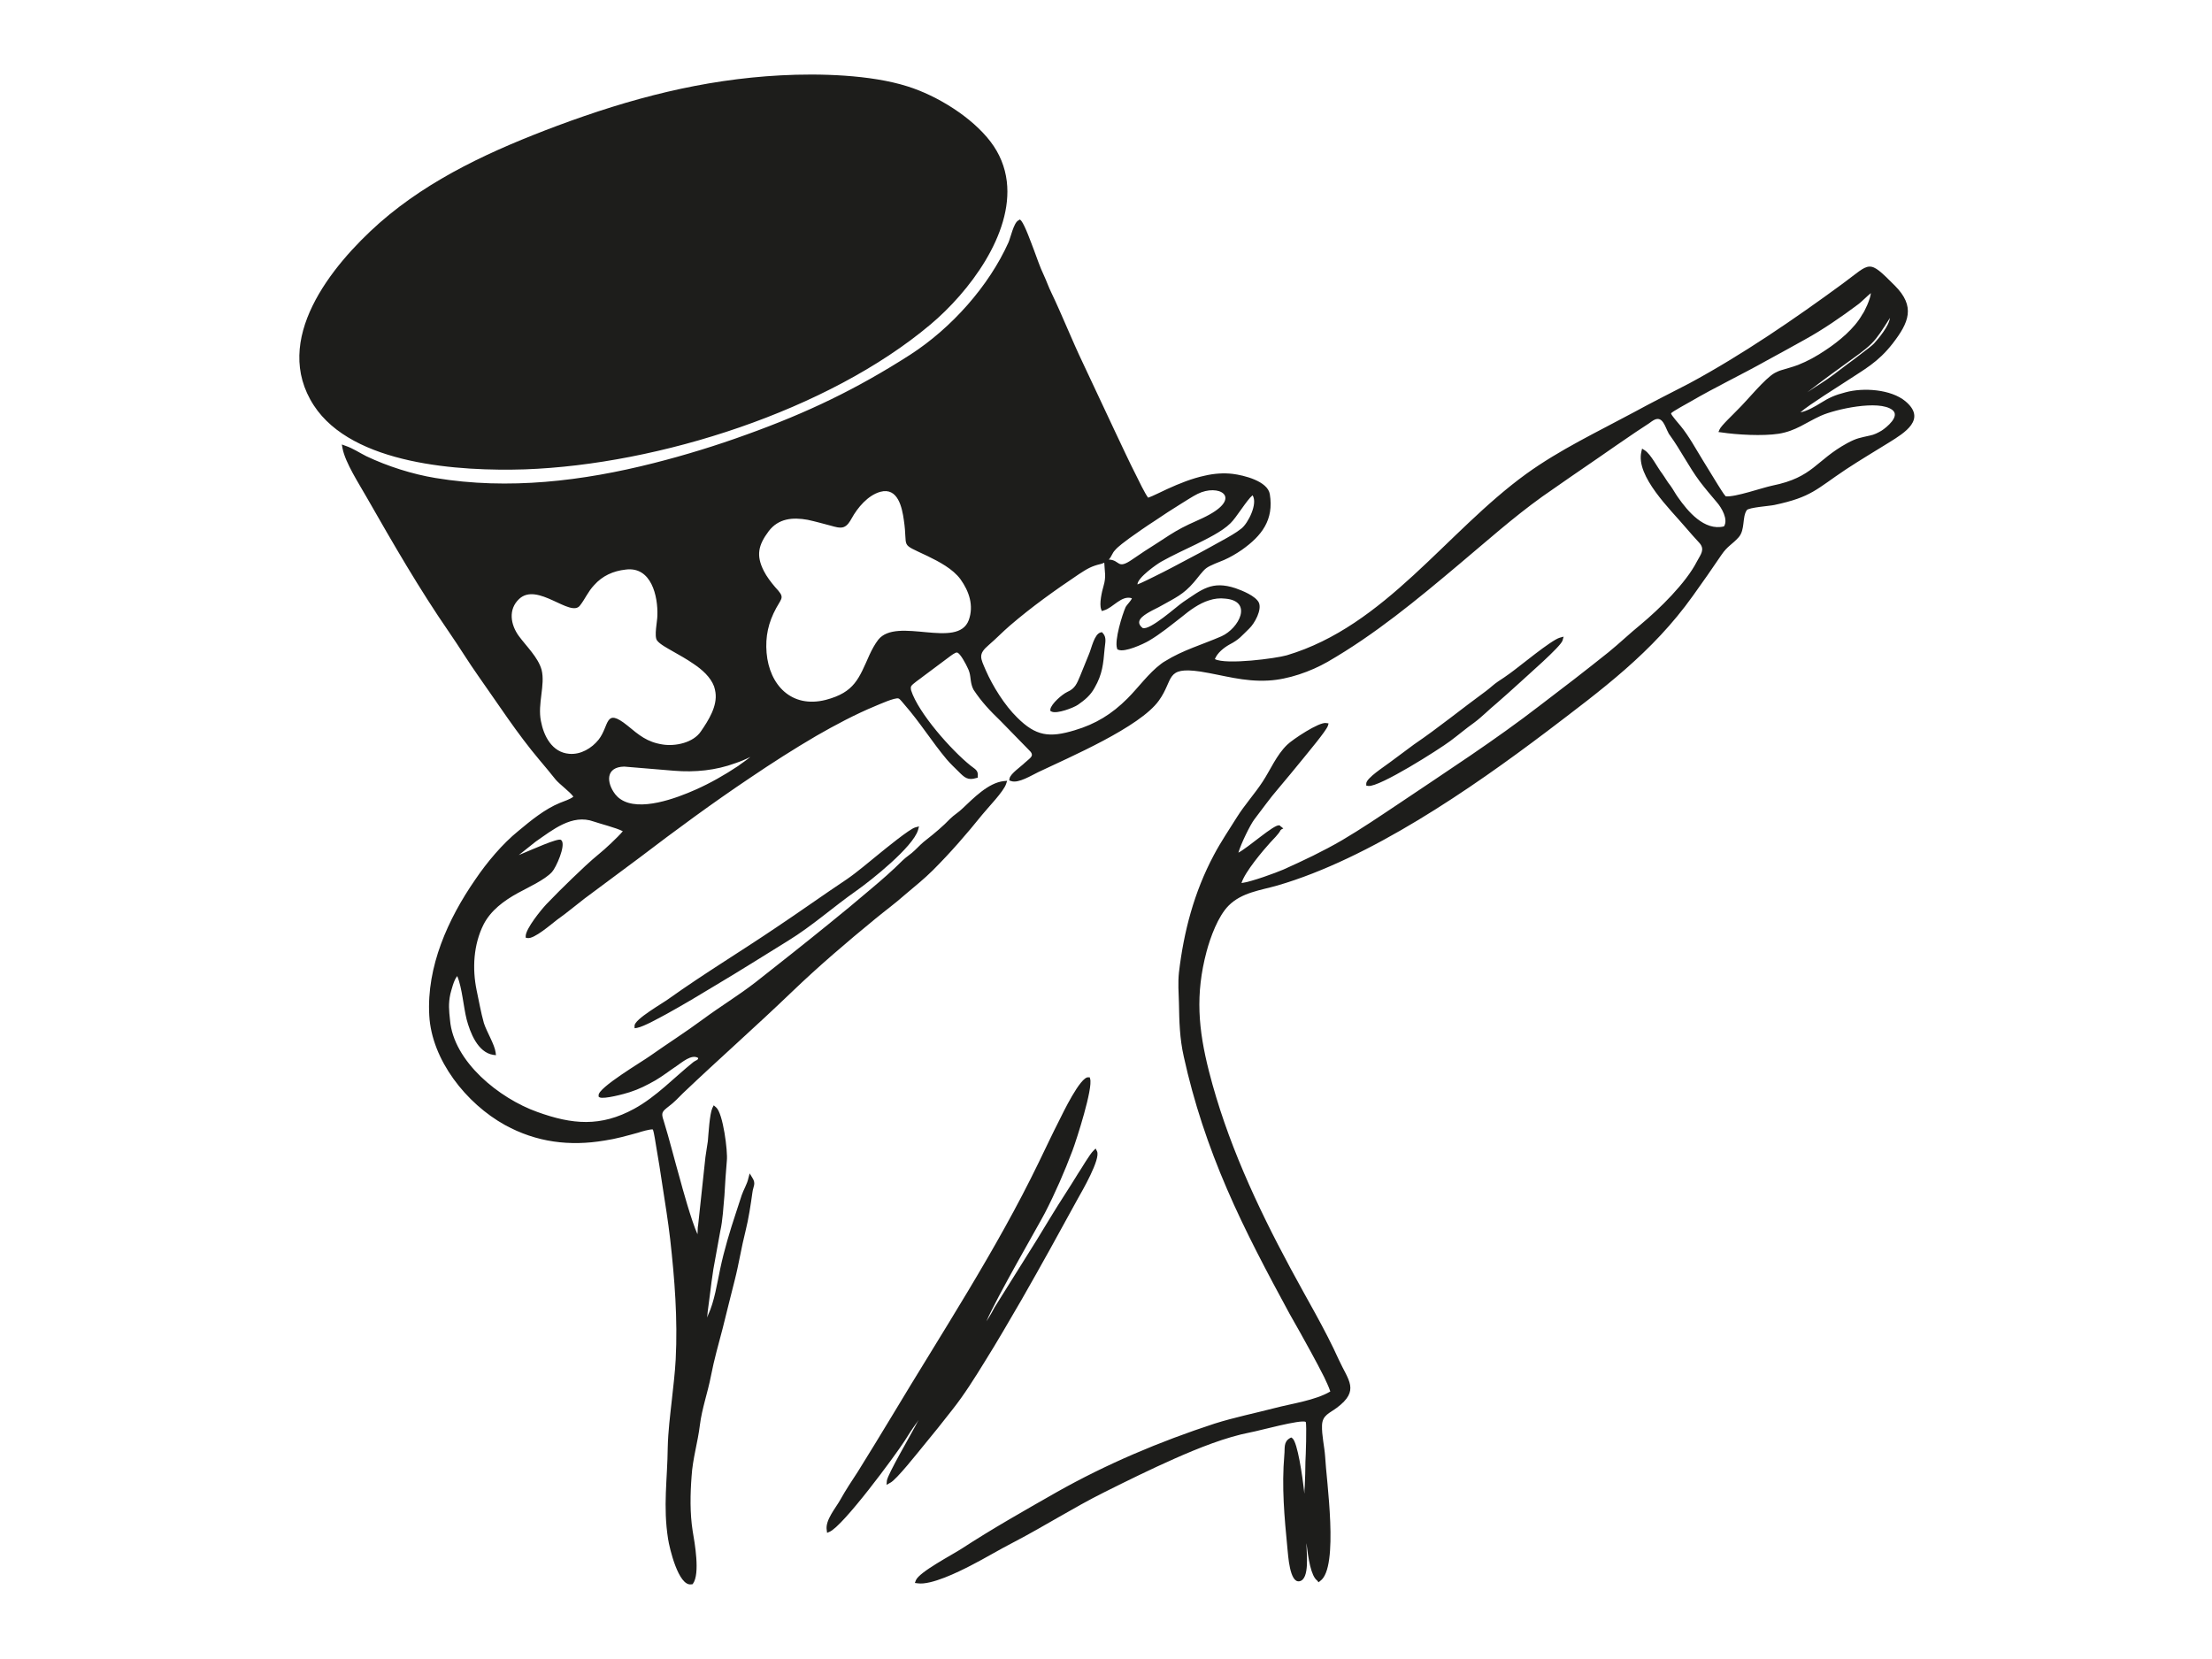 <?xml version="1.0" encoding="utf-8"?>
<!-- Generator: Adobe Illustrator 22.0.1, SVG Export Plug-In . SVG Version: 6.00 Build 0)  -->
<svg version="1.1" id="Layer_1" xmlns="http://www.w3.org/2000/svg" xmlns:xlink="http://www.w3.org/1999/xlink" x="0px" y="0px"
	 viewBox="0 0 640 480" enable-background="new 0 0 640 480" xml:space="preserve">
<g>
	<path fill-rule="evenodd" clip-rule="evenodd" fill="#1D1D1B" d="M378,446.5c0,0.2,0,0.3,0,0.5c0,2.2,1,9.9-2,10.5
		c-2.9,0.6-3.3-7.7-3.5-9.4c-0.9-9.3-1.7-17.9-0.9-27.2c0.2-1.9-0.3-3.7,1.6-4.8l0.4-0.2l0.4,0.3c1.4,1.3,2.8,10.4,3.4,16
		c0-0.7,0-1.4,0.1-2.1c0.1-2.4,0.2-4.8,0.2-7.2c0.1-1.5,0.4-10.5,0.1-11.5c-1.4-0.8-13.6,2.6-15.9,3c-7.3,1.4-15.2,4.6-22,7.6
		c-7,3.1-13.7,6.4-20.5,9.8c-8.8,4.4-17.1,9.7-25.9,14.3c-4.3,2.2-8.4,4.7-12.7,6.9c-3.5,1.8-11.4,5.7-15.3,5.1l-0.8-0.1l0.3-0.8
		c1-2.4,10.6-7.4,13.2-9.1c8.9-5.8,18.1-11,27.4-16.3c14.5-8.2,29.9-14.7,45.8-19.9c5.7-1.8,11.6-3,17.4-4.5
		c4.9-1.3,11.7-2.2,16.1-4.8c-0.4-1.3-1.3-3.1-1.8-4.2c-1.2-2.4-2.5-4.8-3.8-7.2c-2-3.7-4.1-7.4-6.2-11.1
		c-6.4-11.8-12.8-23.8-18.1-36.1c-5.4-12.5-9.6-25.1-12.5-38.3c-1.2-5.3-1.3-10.2-1.4-15.6c-0.1-2.9-0.3-5.8,0-8.7
		c1.4-11.9,4.4-23.3,10.1-34c2-3.8,4.4-7.3,6.7-11c2.2-3.5,5.1-6.7,7.4-10.2c2.3-3.5,4-7.7,7.1-10.7c1.5-1.5,9.3-6.7,11.3-6.3
		l0.7,0.1l-0.2,0.7c-0.5,1.5-6,8-7.1,9.4c-2.4,2.9-4.8,5.9-7.2,8.7c-2.6,3-4.6,5.9-7,9c-1.2,1.6-3.8,6.9-4.6,9.6
		c2.9-1.5,10.3-8.2,11.8-7.9l0.3,0.1l0.1,0.2c0.1,0,0.1,0.1,0.2,0.1l0.6,0.5l-0.6,0.3c0,0.1-0.1,0.1-0.2,0.2c-0.5,1.1-2.2,2.7-3,3.6
		c-1.9,2.1-7.3,8.4-8.3,11.7c3-0.4,10-3,12.1-3.9c5.8-2.6,11.5-5.3,17-8.5c5.6-3.3,10.9-6.9,16.3-10.5c13.8-9.3,27.9-18.4,41.1-28.6
		c6.6-5,13.2-10.1,19.7-15.3c3.2-2.6,6.1-5.4,9.3-8c5.4-4.5,13.1-12,16.3-18.3c1-1.9,2.4-3.4,0.7-5.3c-1.4-1.5-2.7-3-4-4.5
		c-4.3-5.1-14.5-14.8-12.8-21.9l0.2-0.9l0.8,0.5c1.8,1.2,3.6,4.9,5,6.7c0.8,1.1,1.5,2.4,2.4,3.5c0.8,1.1,1.4,2.3,2.2,3.4
		c2.8,4,7.6,9.8,13.3,8.4c1.3-2-0.7-5.4-2-6.9c-1.7-2-3.4-4-5-6.1c-3.2-4.3-5.5-9-8.6-13.3c-0.2-0.3-0.4-0.5-0.5-0.8
		c-0.9-1.6-1.6-4.8-3.9-3.8c-0.5,0.2-1.3,0.8-1.7,1.1c-1.3,0.8-2.5,1.7-3.8,2.5c-3.7,2.5-7.3,5-10.9,7.5
		c-5.4,3.7-10.8,7.4-16.2,11.2c-8.5,6.1-16.2,13-24.2,19.7c-12,10.1-24.2,20.2-37.9,28.1c-4.9,2.8-11.4,5.1-17.1,5.4
		c-7.2,0.4-12.8-1.5-19.7-2.6c-10.3-1.5-7.6,2.3-12,8.4c-5.5,7.7-25.9,16.4-34.9,20.7c-1.9,0.9-5.7,3.3-7.8,2.6l-0.6-0.2l0.1-0.6
		c0.3-1.4,3.3-3.4,4.4-4.5c1.6-1.5,3.1-2,1.1-3.8l-8.1-8.3c-3.1-3-5.4-5.4-7.8-9c-0.2-0.4-0.4-0.8-0.5-1.2c-0.6-2-0.2-3.2-1.3-5.3
		c-0.3-0.7-2.1-4.2-3-4.3c-0.5-0.1-1.9,1-2.3,1.3l-7.5,5.6c-0.7,0.6-3.2,2.2-3.5,2.9c-0.1,0.3-0.1,0.7,0,1.1
		c2.1,6.6,11.7,17.4,17.2,21.8c1.2,1,2.3,1.3,2.1,3.1l0,0.4l-0.4,0.1c-2.5,0.8-3.5-0.2-5.1-1.8c-1.2-1.2-2.4-2.3-3.5-3.6
		c-4.2-5-7.8-10.8-12.1-15.7c-0.4-0.4-1.3-1.7-1.8-1.9c-1-0.4-5.8,1.8-6.8,2.2c-5.8,2.4-11.6,5.5-17,8.6
		c-6.5,3.8-12.9,7.9-19.1,12.1c-10.9,7.3-21.5,15.1-32,23.1c-5.3,4-10.7,7.9-16,11.9c-2.6,2-5.2,4.2-7.9,6.1
		c-1.6,1.2-6.7,5.7-8.6,5.3l-0.5-0.1l0-0.5c0.1-2.2,4.4-7.5,6-9.2c2.4-2.5,4.9-5,7.4-7.4c2.5-2.4,5.2-5,7.9-7.2
		c1.4-1.1,5.4-4.8,6.8-6.5c-1.9-1-6.7-2.2-8.4-2.8c-6.3-2.3-12,2.5-16.8,5.8l-4.9,3.9c3.9-1.6,11.3-5,12.2-4.4l0.1,0.1l0.1,0.1
		c1.2,1.5-1.6,7.8-2.8,9.1c-2.1,2.3-7,4.5-9.9,6.1c-4,2.2-7.8,5-9.9,9.1c-2.9,5.8-3.3,12.7-2,19c0.7,3.2,1.2,6.3,2.1,9.5
		c0.8,2.5,3.1,6.2,3.4,8.5l0.1,0.8l-0.8-0.1c-4.5-0.7-6.7-6.5-7.7-10.3c-0.9-3.6-1.3-9.1-2.7-12.5c-1,1.1-1.7,4.1-2,5.2
		c-0.6,2.8-0.4,4.7-0.1,7.5c1,12.1,14.3,22.7,25.2,26.6c10.2,3.7,18.4,4.4,28.1-0.9c6.4-3.5,11.5-9,17.1-13.5
		c0.6-0.5,1.5-0.6,1.4-1.2c-1.9-1.2-4.7,1.3-6.2,2.3c-2.1,1.4-4,2.9-6.2,4.2c-2.5,1.4-4.6,2.5-7.4,3.4c-1.5,0.5-7.5,2.1-8.7,1.5
		l-0.3-0.2l0-0.4c-0.2-2.2,12.7-9.8,14.9-11.4c5.1-3.6,10.3-6.9,15.3-10.6c5-3.7,10.3-6.9,15.2-10.7c7.1-5.6,14.1-11.1,21.1-16.8
		c4.1-3.3,8.2-6.7,12.3-10.2c3.1-2.6,6.2-5.3,9.1-8.2c1.1-1.1,2.5-1.9,3.6-3c1.1-1.1,2.2-2.2,3.4-3.1c2.3-1.8,4.8-3.9,6.8-6
		c1.1-1.1,2.5-1.9,3.6-3c3.1-2.9,7.4-7.4,11.9-7.9l1-0.1l-0.3,0.9c-0.7,2.2-5.2,6.8-6.9,8.9c-4.5,5.6-9.2,11-14.3,16.1
		c-2.5,2.5-5.4,4.8-8.1,7.1c-2.7,2.4-5.7,4.6-8.5,6.9c-8.3,6.8-16.5,13.8-24.2,21.2c-10.3,9.9-21.1,19.4-31.5,29.3
		c-1.3,1.3-2.6,2.7-4.1,3.8c-1.9,1.5-2.3,1.8-1.5,4.1c1.7,5.5,3.1,11.2,4.7,16.8c0.7,2.6,3.3,12.1,5.1,16.1c0.1-0.9,0-1.8,0.2-2.7
		l2.1-19.6c0.2-1.6,0.5-3.1,0.7-4.6c0.2-2.2,0.5-7.8,1.3-9.6l0.4-0.8l0.7,0.6c2,1.7,3.4,12.7,3.1,15.4c-0.3,3.3-0.5,6.7-0.7,10.1
		c-0.3,3.3-0.5,7.2-1.2,10.3l-2,11c-0.4,2.5-0.7,5-1,7.4c-0.1,1.1-0.7,4.8-0.8,6.6c0.1-0.3,0.2-0.6,0.3-0.8
		c1.8-3.8,2.6-9.2,3.5-13.4c1.1-5.2,2.8-10.9,4.5-16c0.6-1.7,1.1-3.5,1.7-5.2c0.5-1.5,1.6-3.3,1.9-4.8l0.4-1.5l0.8,1.3
		c1.1,1.7,0.2,2.5,0,4.2c-0.5,3.6-1.1,7.6-2,11.2c-1.2,4.7-1.9,9.4-3.1,14.1c-1.2,4.6-2.3,9.3-3.5,14c-1.2,4.6-2.5,9.1-3.4,13.8
		c-0.9,4.7-2.6,9.4-3.2,14.2c-0.6,5-2.1,9.8-2.4,14.8c-0.4,5.2-0.5,10.7,0.3,15.8c0.6,3.5,2.2,12.4,0.1,15.3l-0.2,0.2l-0.3,0
		c-3.7,0.6-6.3-10.5-6.7-13.1c-1.5-9.5-0.2-17.2-0.1-26.6c0.1-4.5,0.7-9.3,1.2-13.8c0.4-3.8,0.9-7.7,1.1-11.6
		c0.6-11.7-0.3-23.2-1.6-34.8c-0.6-5.2-1.5-10.7-2.3-15.9c-0.5-3.5-1.1-7.1-1.7-10.6c-0.2-1.1-0.6-4.1-1-5.2
		c-0.6-0.2-3.7,0.7-4.2,0.9c-3.3,0.9-6.4,1.8-9.8,2.3c-10.1,1.7-19.7,0.5-28.8-4.5c-11.2-6.2-21.2-18.8-21.9-31.7
		c-0.8-14.1,5.4-27.9,13.3-39.3c3.3-4.9,7.9-10.4,12.5-14.1c3.6-3,7.6-6.3,12-8.1c1.2-0.5,2.9-1,3.9-1.8c-1-1.4-4-3.6-5.1-4.9
		c-1.5-1.9-3.1-3.8-4.7-5.7c-6.5-7.7-11.9-16.1-17.7-24.3c-2.9-4.1-5.5-8.4-8.4-12.6c-8.7-12.6-16.3-25.8-23.9-39.1
		c-2.2-3.9-6.2-10-7-14.2l-0.2-1.1l1.1,0.4c2.1,0.7,4,2,6,3c6.1,2.9,13.3,5.2,20,6.3c21.1,3.5,42.6,0.9,63.1-4.3
		c9.1-2.3,18.2-5.1,27-8.3c17.5-6.3,31.7-13.1,47.3-23.1c11.9-7.7,22.7-19.8,28.4-32.5c0.6-1.4,1.5-5.6,2.8-6.3l0.5-0.3l0.4,0.4
		c1.1,1.4,2.9,6.5,3.6,8.3c0.9,2.4,1.8,5.1,2.9,7.4c0.8,1.7,1.4,3.5,2.2,5.1c3.2,6.7,5.9,13.6,9.1,20.3c3.1,6.5,6.1,13.1,9.2,19.6
		c2.1,4.4,4.1,8.8,6.3,13.1c0.5,1,2.5,5.2,3.4,6.3c1-0.3,4.8-2.2,5.5-2.5c3.5-1.6,7.2-3.1,11-3.9c2.6-0.6,5.3-0.8,7.9-0.5
		c3.3,0.4,10.2,2.1,10.8,5.9c1.2,7.4-2.3,12-8.1,16.1c-1.6,1.1-3.3,2.1-5.1,2.9c-1.2,0.5-4.2,1.6-5.2,2.4c-1,0.7-2.7,3.1-3.6,4.1
		c-3,3.5-5.4,4.5-9.3,6.7c-1.2,0.7-2.4,1.2-3.6,1.9c-1.9,1.1-4.3,2.7-1.9,4.6c2.1,0.8,9.9-6.3,11.7-7.5c5.4-3.6,8.3-6.3,15.2-4
		c2,0.7,5.7,2.2,6.7,4.1c1,2.1-1.2,6.1-2.8,7.6c-2.2,2.1-2.8,3.1-5.7,4.6c-1.6,0.9-3.5,2.4-4.2,4.2c3.3,1.7,17.7-0.2,20.8-1.1
		c28.5-8.5,46.1-35.7,69.3-52.5c9.7-7,20.5-12.1,31.1-17.8c5.3-2.9,10.7-5.6,16.1-8.4c15.2-8.2,30.4-18.6,44.3-28.8
		c8.3-6.1,7.3-7.3,15.1,0.5c6.1,6.1,4.1,10.7-0.6,16.8c-4.3,5.5-8.1,7.4-13.7,11.1c-1.8,1.2-10.5,6.6-13,8.8
		c1.9-0.3,4.4-1.8,5.7-2.6c2.7-1.7,4.3-2.4,7.4-3.2c5.1-1.4,13.1-0.9,17.3,2.6c6.2,5.2-0.2,9.1-4.7,11.9c-4.2,2.6-8.4,5.1-12.5,7.8
		c-8.7,5.8-9.9,8-20.7,10.3c-1.3,0.3-7.4,0.7-8,1.5c-1.4,2-0.4,5.7-2.4,7.9c-1.8,2-3.2,2.5-4.9,5c-2.7,4-5.5,8-8.3,11.9
		c-11.7,16.4-26.3,27.1-42.2,39.2c-22.1,16.7-51.2,36.8-78,44.6c-4.9,1.4-10.3,2-14.1,5.8c-3.1,3.1-5.3,9.2-6.4,13.3
		c-3.3,12.4-2.4,22.5,0.7,34.7c5.1,20,13.8,38.8,23.6,57c4.7,8.8,9.9,17.4,14,26.5c2.7,5.9,6.1,8.8-0.6,13.8
		c-2.1,1.6-4.2,2.1-4.3,5.1c-0.1,2.9,0.7,6.1,0.9,9c0.3,6.5,4.1,32.1-1.4,36l-0.5,0.4l-0.4-0.5C379.3,456,378.5,450.8,378,446.5
		L378,446.5z M225.9,21.8c11.2-0.6,26-0.2,36.7,3.2c8.6,2.7,18.6,8.9,24,16c2.6,3.4,4.2,7.3,4.7,11.5c1.8,15.2-10.9,32-22.1,41.4
		c-29.6,24.9-78.6,40.5-117.3,41.9c-18.8,0.6-49.9-1.3-61.1-18.5c-12.3-18.9,5-40.4,19-52.8c14.8-13,33-21.2,51.4-28.1
		C182.4,28.5,203.2,23,225.9,21.8L225.9,21.8z M265.8,410.8c-0.3,0.5-0.6,0.9-0.9,1.3c-1.1,1.5-2.1,3.1-3.1,4.7
		c-2.9,4.5-17.9,24.8-21.8,26.4l-0.7,0.3l-0.1-0.8c-0.5-2.9,2.7-6.5,4-8.9c1.5-2.7,3.3-5.4,5-8c3.3-5.3,6.6-10.7,9.8-16
		c14.5-24.2,30.2-48,42.5-73.4c2-4.1,3.9-8.2,6-12.3c0.9-1.8,6.1-12.7,8.4-12.4l0.4,0l0.1,0.4c0.9,2.7-3.9,17.6-5.1,20.8
		c-2.3,6.1-5,12.3-8,18.1c-2.1,4-13.9,24.3-16.9,31.3c1-1.5,2.1-3.5,2.4-4.1l12.2-19.5c2.7-4.4,5.3-8.8,8.1-13.1
		c1.3-2,2.6-4.1,3.9-6.2c0.9-1.3,3.3-5.5,4.4-6.5l0.6-0.6l0.4,0.8c1.1,2.2-4.3,11.5-5.6,13.8c-5.3,9.7-10.7,19.5-16.2,29.1
		c-3.5,6-7,12.1-10.7,18c-2.9,4.7-5.9,9.5-9.3,13.8c-2.8,3.6-5.6,7.1-8.5,10.6c-1.5,1.8-7.7,9.7-9.5,10.6l-1.1,0.6l0.1-1.2
		C256.9,426.4,263.3,415.6,265.8,410.8L265.8,410.8z M183.6,296.8c-0.1-1.9,8.3-6.6,10-7.9c10.1-7.2,20.7-13.6,30.9-20.5
		c6.9-4.6,13.6-9.4,20.5-14c3.2-2.2,6.4-5,9.4-7.4c1.6-1.3,8.8-7.2,10.4-7.6l1.1-0.3l-0.3,1.1c-1.5,4.9-13.4,14.4-17.8,17.5
		c-6.7,4.7-12.8,10.2-19.8,14.5c-7,4.3-13.9,8.7-21,12.9c-4.6,2.8-9.3,5.6-14,8.2c-1.9,1-6.6,3.7-8.7,4.1l-0.7,0.1L183.6,296.8
		L183.6,296.8z M395.3,226.7c0-1.6,5.4-5,6.8-6.1l7-5.2c7.2-4.9,13.9-10.4,20.9-15.5c1.2-0.9,2.2-1.9,3.4-2.7
		c1.2-0.8,2.3-1.5,3.5-2.4c2.8-2,11.9-9.6,14.4-10.3l1.1-0.3l-0.3,1.1c-0.5,1.8-10.6,10.5-12.6,12.4c-2.1,1.9-4.3,3.9-6.5,5.8
		c-2.2,1.8-4.2,3.9-6.5,5.6c-2.4,1.7-4.6,3.6-6.9,5.3c-3.2,2.4-20.5,13.4-23.7,13l-0.6-0.1L395.3,226.7L395.3,226.7z M541.3,84.8
		c-1,0.8-2.9,2.7-3.6,3.2c-4.8,3.6-10.3,7.4-15.6,10.3c-3.6,2-7.2,4-10.9,6c-7.3,4.1-14.9,7.7-22.1,11.9c-0.5,0.3-5.5,3-5.6,3.4
		c-0.1,0.4,2.5,3.3,2.8,3.7c2.3,2.8,4.5,6.8,6.4,9.9c1.4,2.3,2.9,4.7,4.3,7c0.4,0.6,1.7,2.8,2.3,3.4c2.7,0.3,10.6-2.5,13.5-3.1
		c11.9-2.4,12.5-7.3,21.7-12.3c2.8-1.5,3.6-1.5,6.6-2.2c1.1-0.2,2.3-0.8,3.3-1.4c1.4-0.9,5.5-4.2,3.1-6c-3.9-3-16.5-0.2-20.7,1.7
		c-4.4,2-7.2,4.4-12.2,5.2c-4.6,0.7-12,0.3-16.6-0.4l-0.8-0.1l0.3-0.7c0.4-1.1,4.3-4.7,5.3-5.8c2.7-2.6,7.8-9,10.7-10.6
		c0.6-0.3,1.2-0.6,1.9-0.8c1.6-0.5,3.2-0.9,4.8-1.5c2.8-1.1,5.5-2.6,8-4.3c3.8-2.5,8.4-6.3,10.6-10.3
		C539.4,90.3,541.2,86.5,541.3,84.8L541.3,84.8z M522.9,113.5c1.5-1,3-2,3.7-2.4c2.7-1.7,5.5-3.9,8-5.8c1.7-1.2,3.3-2.5,4.9-3.7
		c0.8-0.6,2-1.5,2.7-2.2c1.2-1.3,4.4-5.1,4.6-7.4c-0.2,0.3-0.4,0.6-0.5,0.8c-1.4,2.2-3,4.8-4.8,6.6c-2,2-5,4-7.3,5.7
		C532.6,106.2,526.9,110.4,522.9,113.5L522.9,113.5z M327.5,173.1c-3-1-5.5,2.8-8.1,3.5l-0.6,0.2l-0.2-0.5c-0.6-1.6,0.2-5.1,0.7-6.8
		c0.8-2.7,0.3-4.1,0.2-6.7c-0.4,0.2-0.7,0.3-1.1,0.4c-2.6,0.6-3.9,1.4-6.2,2.9c-7,4.7-13.6,9.4-20,14.9c-2.1,1.8-4,3.8-6.1,5.6
		c-3.2,2.7-2.4,3.8-0.9,7.3c2,4.6,5.5,10.2,9.1,13.7c5.4,5.4,9.3,5.9,16.6,3.7c6.1-1.8,10.8-4.7,15.3-9.2c3.2-3.2,6.1-7.3,9.7-10
		c0.4-0.3,0.8-0.6,1.2-0.8c5.1-3.2,10.8-4.8,16.3-7.2c5.1-2.3,9.2-10.2,1.1-10.9c-1.6-0.2-3.2,0-4.7,0.5c-2.9,0.9-5.6,2.9-7.9,4.8
		c-3.1,2.4-6.1,4.9-9.5,6.9c-1.7,1-7,3.4-8.8,2.6l-0.3-0.1l-0.1-0.3c-0.8-2.3,1.5-9.8,2.5-12C326.1,174.9,327.2,173.9,327.5,173.1
		L327.5,173.1z M303.9,205.2c0.3-1.6,3.4-4.3,4.9-5c2.3-1,2.8-2.5,3.7-4.6c0.9-2.1,1.7-4.3,2.6-6.4c0.7-1.6,1.5-5.7,3.3-6.2l0.4-0.1
		l0.3,0.3c1.2,1.3,0.6,3,0.5,4.5c-0.4,4.4-0.6,7.3-2.9,11.3c-1.2,2.2-2.8,3.5-4.8,4.9c-1.3,0.9-6.1,2.7-7.6,2l-0.4-0.2L303.9,205.2
		L303.9,205.2z M320.8,161.9c3.4,0.1,2.3,3.1,6.9-0.1c2.3-1.6,4.6-3.1,7-4.6c2.3-1.5,4.8-3.2,7.3-4.5c2.6-1.4,5.4-2.4,7.9-3.8
		c9.4-5.2,2.6-9-3.4-6c-1.6,0.8-3.2,1.9-4.7,2.8c-2.6,1.6-5.2,3.3-7.7,5c-2.5,1.6-4.9,3.3-7.3,5c-1.2,0.9-3.3,2.4-4.2,3.5
		C321.8,160,321.6,161.1,320.8,161.9L320.8,161.9z M329.1,169.1c1.3-0.5,4.1-1.9,4.9-2.3c3.5-1.7,7-3.6,10.4-5.4
		c3.1-1.6,6.1-3.3,9.2-5c1.8-1,4-2.2,5.6-3.5c1.9-1.5,4.8-7.2,3.2-9.6c-1.7,1.4-4.7,6.5-6.4,8.1c-2.4,2.4-7,4.6-10,6.1
		c-3.3,1.6-6.8,3.2-10,5C334.9,163.1,329.1,167.1,329.1,169.1L329.1,169.1z M254.7,142.3c-3.6,1-6.6,4.6-8.3,7.7
		c-0.5,0.9-1.2,2.1-2.3,2.5c-1.1,0.4-2.6-0.1-3.7-0.4c-2.3-0.6-4.4-1.2-6.7-1.7c-4.4-0.8-8.5-0.4-11.3,3.3c-3,4-3.7,7-1.4,11.5
		c0.8,1.6,2.1,3.3,3.3,4.7c2.8,3,2,2.9,0.3,6c-2.3,4.2-3.2,8.3-2.8,13c0.8,9.3,7.2,16.1,17.1,13.6c8.4-2.2,9.6-6.2,12.7-13.1
		c0.7-1.5,1.5-3,2.5-4.3c5.4-6.8,23,2.9,26.2-5.7c1.5-4.2,0.1-8.3-2.4-11.8c-2.2-3-6.2-5.1-9.5-6.7c-8.4-4-5.6-1.9-6.9-10.5
		C261,146.9,259.8,140.9,254.7,142.3L254.7,142.3z M181,164.8c-3.6,0.4-6.7,1.8-9.1,4.5c-1.8,1.9-2.6,4-4.1,5.9
		c-2.7,3.6-12.3-6.9-17.6-1.9c-3.2,3-2.5,7.4-0.1,10.7c2.2,3,5.6,6.2,6.6,9.8c1.1,4.4-1.2,9.8-0.2,14.8c0.8,4.3,3.2,9.1,8.2,9.5
		c3.3,0.3,6.5-1.6,8.5-4.1c3.2-4.1,1.7-9.4,8.3-4.1c3.4,2.8,5.7,4.8,10.2,5.5c3.7,0.6,8.9-0.5,11.1-3.8c2.2-3.2,4.8-7.3,4.2-11.3
		c-0.1-0.6-0.2-1.1-0.4-1.7c-1-2.7-3.5-4.9-5.9-6.5c-2-1.4-4.2-2.6-6.3-3.8c-1.2-0.7-3.5-1.9-4.3-3c-0.9-1.2,0.1-5.6,0.1-7.2
		C190.4,172.6,188.5,163.8,181,164.8L181,164.8z M217.1,219c-1.4,0.7-2.8,1.3-4.3,1.8c-5.7,2.1-11.7,2.7-17.8,2.2l-14.4-1.2
		c-5.4,0.1-5.2,4.6-2.6,8c0.4,0.5,0.9,1,1.5,1.4c5.5,3.8,16.3-0.3,21.7-2.7c4.3-1.9,8.5-4.3,12.4-6.9
		C214.2,221.1,215.8,220.1,217.1,219L217.1,219z"/>
</g>
<rect x="64.5" y="1.4" fill-rule="evenodd" clip-rule="evenodd" fill="none" width="511" height="477.3"/>
</svg>
